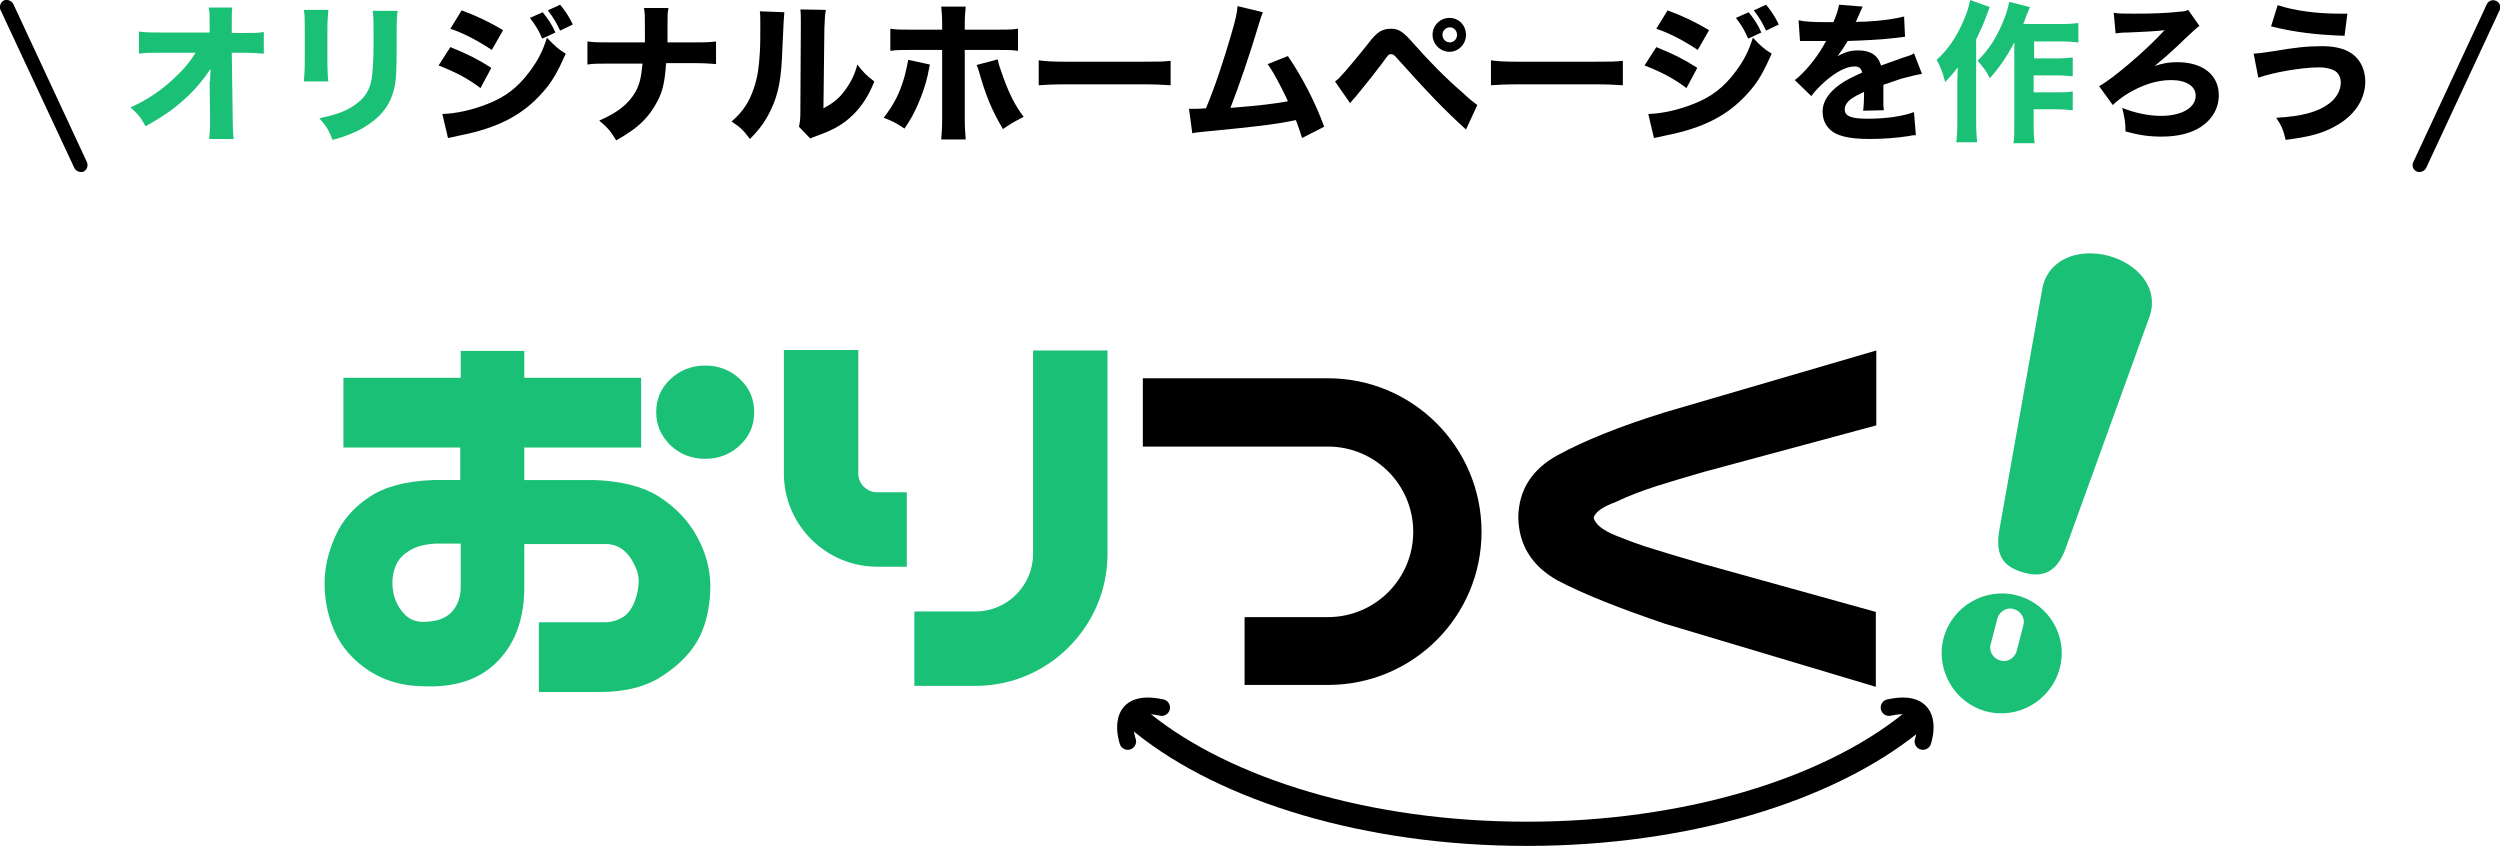 <?xml version="1.0" encoding="utf-8"?>
<!-- Generator: Adobe Illustrator 24.3.0, SVG Export Plug-In . SVG Version: 6.00 Build 0)  -->
<svg version="1.1" id="レイヤー_1" xmlns="http://www.w3.org/2000/svg" xmlns:xlink="http://www.w3.org/1999/xlink" x="0px"
	 y="0px" viewBox="0 0 530.7 179.6" style="enable-background:new 0 0 530.7 179.6;" xml:space="preserve">
<style type="text/css">
	.st0{fill:#1AC076;}
	.st1{fill:none;stroke:#000000;stroke-width:5.14;stroke-linecap:round;stroke-linejoin:round;stroke-miterlimit:10;}
	.st2{fill:none;stroke:#000000;stroke-width:3.536;stroke-linecap:round;stroke-linejoin:round;stroke-miterlimit:10;}
</style>
<path d="M330.6,123.2c-5.5-3.1-8.2-7.6-8.3-13.4c0.1-5.8,2.9-10.2,8.4-13.2c5.5-3,13.1-6.1,22.8-9.1l44.8-13.1v15.9l-36.7,9.9
	c-3.5,1-6.8,2-10,3c-3.1,1-6,2.1-8.7,3.4c-2.7,1-4.3,2.1-4.6,3.3c0.3,1.3,1.8,2.6,4.5,3.7c2.7,1.1,5.6,2.2,8.7,3.1
	c3.1,1,6.4,1.9,10,3l36.7,10.2v15.9l-44.8-13.4C344,129.2,336.3,126.2,330.6,123.2z"/>
<g>
	<path class="st0" d="M438.5,116.4c-0.8,2.1-2.7,6.9-8.7,5.2c-4.9-1.3-6.2-4-5.4-9l9.1-51.1c1.1-6.4,7.5-8.9,14.1-7.2
		c6,1.6,11,6.8,8.6,13.2L438.5,116.4z"/>
</g>
<path d="M281.9,145.4h-17.7V131h17.7c10,0,18.1-8.1,18.1-18.1s-8.1-18.1-18.1-18.1h-39.3V80.3h39.3c18,0,32.6,14.6,32.6,32.6
	S299.9,145.4,281.9,145.4z"/>
<path class="st0" d="M428.2,126.4c-6.8-1.8-13.8,2.3-15.6,9c-1.8,6.8,2.3,13.8,9,15.6c6.7,1.8,13.7-2.2,15.6-9
	C439.1,135.2,435,128.2,428.2,126.4z M428.1,138.2c-0.4,1.5-2,2.5-3.5,2c-1.5-0.4-2.5-2-2-3.5l1.4-5.4c0.4-1.5,2-2.5,3.5-2
	c1.5,0.4,2.5,2,2,3.5L428.1,138.2z"/>
<path class="st1" d="M242.7,153.6c17.6,14.1,47.5,23.4,81.4,23.4s63.8-9.3,81.4-23.4"/>
<path class="st2" d="M239.4,157.4c0,0-3.3-9.5,7.2-7.2"/>
<path class="st2" d="M408.2,157.4c0,0,3.3-9.5-7.2-7.2"/>
<path class="st0" d="M157.1,80.5c-2-1.9-4.5-2.9-7.4-2.9c-2.9,0-5.4,1-7.4,2.9c-2,1.9-3,4.2-3,7c0,2.7,1,5,3,7
	c2,1.9,4.5,2.9,7.4,2.9c2.9,0,5.4-1,7.4-2.9c2-1.9,3-4.2,3-7C160.1,84.7,159.1,82.4,157.1,80.5z"/>
<path class="st0" d="M114.2,146.9h13.2c5.5,0,10-1.2,13.5-3.6c3.6-2.4,6.1-5.1,7.6-8.1s2.3-6.8,2.3-11.1c-0.1-3.5-1-6.9-2.9-10.3
	c-1.8-3.3-4.5-6.1-7.9-8.3c-3.4-2.2-8.1-3.4-13.9-3.6h-14.8c0-2.3,0-4.6,0-6.9h24.8V80.2h-24.8v-5.7H97.8v5.7H72.9V95h24.8v6.9h-5.6
	c-5.9,0.2-10.4,1.4-13.7,3.6c-3.3,2.2-5.7,4.9-7.2,8.3c-1.5,3.3-2.3,6.7-2.3,10c0,3.6,0.7,7.1,2.2,10.4c1.5,3.3,4,6.1,7.4,8.3
	c3.5,2.2,7.4,3.2,11.9,3.2c6.7,0.2,11.9-1.7,15.5-5.6c3.6-3.8,5.4-9,5.4-15.5c0-3,0-6.1,0-9.1H129c1.4,0.1,2.6,0.6,3.6,1.5
	c1,0.9,1.7,2,2.2,3.2c0.9,1.6,1,3.6,0.4,6c-0.6,2.3-1.6,3.9-2.8,4.7c-1.3,0.8-2.6,1.2-4.1,1.2h-13.9V146.9z M97.8,124.5
	c0,2.2-0.6,4-1.9,5.4c-1.3,1.4-3.3,2.1-6.1,2.1c-1.4,0-2.6-0.4-3.6-1.3c-1-0.9-1.7-2-2.2-3.2c-0.5-1.2-0.7-2.5-0.7-3.8
	c0-1.2,0.2-2.4,0.7-3.6c0.5-1.2,1.4-2.3,2.9-3.2c1.4-0.9,3.3-1.4,5.7-1.5h5.2V124.5z"/>
<path class="st0" d="M235.1,74.4v43.2c0,15.4-12.6,28-28,28h-13v-15.8h13c6.7,0,12.2-5.5,12.2-12.2V74.4H235.1z"/>
<path class="st0" d="M192.5,104.5h-6.3c-2.2,0-4-1.8-4-4V74.3h-15.8v26.2c0,10.9,8.9,19.8,19.8,19.8h6.3V104.5z"/>
<g>
	<path class="st0" d="M44.6,17.3c0-0.3,0-1.2,0.1-2.7c-1.3,2-2.7,3.7-4.4,5.4c-2.8,2.7-5.1,4.4-9.4,6.8c-1-1.8-1.5-2.5-3.2-4
		c3.8-1.7,6.8-3.8,9.7-6.6c1.8-1.7,3.1-3.3,4.1-5l-7.5,0c-2.4,0-3.1,0-4.5,0.2V6.7c1.6,0.2,2.3,0.2,4.6,0.2l10.4,0l0-1.7
		c0-2.5,0-2.5-0.2-3.6h5c-0.1,0.9-0.1,1.5-0.1,2.4c0,0.2,0,0.6,0,1.2l0,1.8h2.3c2.8,0,3.3,0,4.5-0.2v4.6c-1.1-0.1-2.6-0.2-4.4-0.2
		h-2.4l0.2,13.9c0,2.4,0.1,3.4,0.2,4.4h-5.2c0.1-0.9,0.2-2,0.2-3.7c0-0.2,0-0.4,0-0.7l-0.1-7.5V17.3z"/>
	<path class="st0" d="M69.7,2.2c-0.1,1.1-0.2,2.2-0.2,4.4v6.3c0,2,0.1,3.6,0.2,4.4h-5.2c0.1-1.2,0.2-2.4,0.2-4.5V6.5
		c0-2.5,0-3.2-0.2-4.4H69.7z M84.4,2.2c-0.1,1.2-0.2,1.8-0.2,4.3v3.4c0,5.3-0.1,7.3-0.6,9.2c-0.9,3.5-3,6-6.6,8.1
		c-1.8,1-3.5,1.7-6.4,2.5c-0.8-2-1.2-2.8-2.8-4.6c2.8-0.6,4.5-1.1,6.2-2c2.9-1.6,4.4-3.4,4.9-6.4c0.2-1.3,0.4-3.9,0.4-7.1v-3
		c0-2.4,0-3-0.2-4.3H84.4z"/>
	<path d="M95.6,10c3.5,1.4,5.9,2.6,8.7,4.4l-2.3,4.3c-2.6-2-5.5-3.5-8.9-4.8L95.6,10z M93.9,24.2c2.9-0.1,6.2-0.8,9.5-2.1
		c3.9-1.5,6.6-3.6,9.1-7c1.7-2.3,2.7-4.2,3.6-7.1c1.8,1.9,2.4,2.4,4,3.4c-1.7,3.8-2.9,6-4.9,8.2c-4.3,4.9-9.6,7.6-17.8,9.2
		c-1,0.2-1.6,0.4-2.3,0.5L93.9,24.2z M98,2.2c3.5,1.3,6.1,2.6,8.8,4.2l-2.4,4.2c-3.2-2.1-5.9-3.5-8.8-4.5L98,2.2z M115.2,2.6
		c1.2,1.5,1.9,2.5,2.7,4.3l-2.8,1.3c-0.8-1.8-1.3-2.7-2.6-4.4L115.2,2.6z M118.9,1c1.1,1.3,2,2.7,2.7,4.2l-2.7,1.3
		c-0.7-1.5-1.3-2.6-2.6-4.3L118.9,1z"/>
	<path d="M147.3,9c2.2,0,3.1,0,4.7-0.2v4.8c-1.2-0.1-2.5-0.2-4.7-0.2h-5.9c-0.3,4.4-0.8,6.4-2.3,8.9c-1.2,2.1-2.9,4-5.1,5.5
		c-0.9,0.6-1.6,1.1-3.2,2c-1.2-2-1.8-2.7-3.6-4.2c3.9-1.7,6.2-3.5,7.7-6.1c0.9-1.7,1.2-3,1.5-6h-7.2c-2,0-3.4,0-4.5,0.2V8.8
		C126.3,9,127,9,129.5,9h7.4c0-1.7,0-2.7,0-3.1c0-2.3,0-3.2-0.2-4.2h5.2c-0.2,1.1-0.2,1.1-0.2,3.3c0,1.2,0,2.1,0,2.8
		c0,0.8,0,0.8,0,1.2H147.3z"/>
	<path d="M166.5,2.6c-0.1,1-0.1,1-0.4,7.3c-0.2,6.7-0.8,10-2.5,13.5c-1.1,2.3-2.3,4-4.4,6.1c-1.5-2-2.1-2.5-3.9-3.7
		c2.5-2.2,3.8-4.2,4.8-7.3c0.7-2.1,1-4,1.2-7.4c0.1-1.6,0.1-3.7,0.1-5.5c0-1.8,0-2.4-0.1-3.2L166.5,2.6z M175.3,2.1
		c-0.2,1.3-0.2,1.7-0.3,3.9l-0.2,17c2-1.1,3.2-2,4.4-3.6c1.3-1.7,2.2-3.4,2.8-5.7c1.3,1.7,1.8,2.2,3.6,3.6c-1.3,3.3-3,5.8-5.3,7.8
		c-1.9,1.6-3.5,2.5-6.8,3.7c-0.8,0.3-1.1,0.4-1.5,0.6l-2.4-2.5c0.2-0.9,0.3-1.5,0.3-3.1l0.1-18c0-0.3,0-0.6,0-0.9
		c0-1.4,0-2.1-0.1-2.9L175.3,2.1z"/>
	<path d="M197.4,13.7c-0.1,0.4-0.1,0.5-0.5,2.4c-0.4,1.8-1.2,4.2-2.1,6.2c-0.9,2-1.5,3.1-2.8,5c-1.9-1.3-2.6-1.6-4.4-2.3
		c2.2-2.9,3.4-5.2,4.4-8.7c0.4-1.5,0.6-2.5,0.8-3.6L197.4,13.7z M200,5.1c0-1.6-0.1-2.6-0.2-3.7h5.2c-0.1,1.1-0.2,2.2-0.2,3.7v1.2
		h6.6c2.6,0,3.2,0,4.7-0.2v4.7c-1.3-0.2-1.9-0.2-4.6-0.2h-6.7v14.6c0,1.7,0.1,3.3,0.2,4.4h-5.2c0.1-1.2,0.2-2.4,0.2-4.4V10.6h-6.4
		c-2.6,0-3.2,0-4.6,0.2V6.1c1.5,0.2,2,0.2,4.6,0.2h6.4V5.1z M211.8,12.6c0.2,1.1,0.5,1.9,1.1,3.6c1.4,3.9,2.6,6.2,4.4,8.6
		c-2.3,1.2-2.8,1.5-4.4,2.6c-2.5-4.3-3.6-7-5.2-12.6c-0.1-0.4-0.2-0.6-0.4-1L211.8,12.6z"/>
	<path d="M220.5,12.8c1.4,0.2,2.6,0.3,5.9,0.3h16.2c3.2,0,4.4,0,5.9-0.2v5.2c-1.3-0.1-3.4-0.2-5.9-0.2h-16.2c-2.8,0-4.6,0.1-5.9,0.2
		V12.8z"/>
	<path d="M268.1,2.6c-0.3,0.7-0.4,0.9-0.8,2.3c-2.1,7-4.2,13.1-6.1,18c6.5-0.5,9.4-0.9,12.2-1.4c-0.3-0.7-0.6-1.3-1.3-2.7
		c-1.4-2.7-1.9-3.6-3-5.2l4.3-1.7c3.1,4.6,5.8,9.8,7.7,15l-4.7,2.4c-0.4-1.3-0.4-1.3-1.3-3.8c-4.9,1-8.7,1.4-19,2.4
		c-1.8,0.2-2.3,0.2-3,0.4l-0.7-5.2c0.4,0,0.4,0,0.9,0c0.7,0,1.3,0,2.7-0.1c2-4.8,3.7-10,5.4-15.8c0.9-3.1,1.2-4.4,1.3-5.9L268.1,2.6
		z"/>
	<path d="M283.4,17.3c0.5-0.4,0.8-0.6,1.2-1.1c0.9-0.9,3.9-4.5,5.8-6.9c1.1-1.5,1.9-2.2,2.5-2.6c0.7-0.4,1.5-0.6,2.3-0.6
		c1.7,0,2.6,0.5,5.1,3.4c3.2,3.6,6.2,6.7,10.1,10.1c1.7,1.6,2.3,2,3.2,2.7l-2.4,5.2c-4.8-4.4-7.6-7.3-14.7-15.2
		c-0.5-0.6-0.8-0.8-1.2-0.8c-0.5,0-0.5,0-1.8,1.8c-1.5,2-3.3,4.3-5.7,7.2c-0.5,0.5-0.7,0.8-1.2,1.4L283.4,17.3z M311.2,7.4
		c0,2-1.6,3.6-3.5,3.6s-3.6-1.6-3.6-3.6c0-2,1.6-3.6,3.6-3.6S311.2,5.4,311.2,7.4z M306.2,7.4c0,0.9,0.7,1.6,1.6,1.6
		c0.8,0,1.5-0.7,1.5-1.6c0-0.9-0.7-1.6-1.5-1.6C306.9,5.8,306.2,6.5,306.2,7.4z"/>
	<path d="M316.5,12.8c1.4,0.2,2.6,0.3,5.9,0.3h16.2c3.2,0,4.4,0,5.9-0.2v5.2c-1.3-0.1-3.4-0.2-5.9-0.2h-16.2c-2.8,0-4.6,0.1-5.9,0.2
		V12.8z"/>
	<path d="M351.6,10c3.5,1.4,5.9,2.6,8.7,4.4l-2.3,4.3c-2.6-2-5.5-3.5-8.9-4.8L351.6,10z M349.9,24.2c2.9-0.1,6.2-0.8,9.5-2.1
		c3.9-1.5,6.6-3.6,9.1-7c1.7-2.3,2.7-4.2,3.6-7.1c1.8,1.9,2.4,2.4,4,3.4c-1.7,3.8-2.9,6-4.9,8.2c-4.3,4.9-9.6,7.6-17.8,9.2
		c-1,0.2-1.6,0.4-2.3,0.5L349.9,24.2z M354,2.2c3.5,1.3,6.1,2.6,8.8,4.2l-2.4,4.2c-3.2-2.1-5.9-3.5-8.8-4.5L354,2.2z M371.2,2.6
		c1.2,1.5,1.9,2.5,2.7,4.3l-2.8,1.3c-0.8-1.8-1.3-2.7-2.6-4.4L371.2,2.6z M374.9,1c1.1,1.3,2,2.7,2.7,4.2l-2.7,1.3
		c-0.7-1.5-1.3-2.6-2.6-4.3L374.9,1z"/>
	<path d="M381.8,4.3c1.2,0.3,3.2,0.4,5.9,0.4c0.2,0,0.4,0,0.6,0c0.4,0,0.5,0,0.6,0c0,0,0.2,0,0.3,0c0.8-1.9,1-2.7,1.2-3.7l5,0.4
		c-0.2,0.4-0.2,0.4-1.2,2.7c-0.1,0.3-0.1,0.3-0.3,0.6c0.5-0.1,0.6-0.1,2-0.1c3.8-0.2,6.4-0.6,8.3-1.1l0.2,4.3c-1,0.1-1,0.1-2.5,0.3
		c-2.3,0.3-6.5,0.5-9.7,0.6c-0.6,1.1-1.1,1.8-2.1,3.2c1.7-0.9,2.8-1.2,4.4-1.2c2.6,0,4.2,1.1,4.8,3.2c0.3-0.1,0.9-0.3,1.7-0.6
		c1.2-0.4,1.4-0.5,2.8-1c1.8-0.6,2-0.6,2.5-1l1.7,4.4c-0.9,0.1-2,0.4-3.6,0.8c-0.8,0.2-0.8,0.2-4.6,1.5l0,1.1v0.6c0,0.1,0,0.4,0,0.9
		c0,0.3,0,0.5,0,0.7c0,1,0,1.5,0.1,2.1l-4.4,0.1c0.1-0.6,0.2-2,0.2-3.7c0,0,0-0.1,0-0.3c-1.3,0.6-2,1-2.6,1.4
		c-1,0.7-1.5,1.5-1.5,2.3c0,1.5,1.4,2,4.9,2c3.9,0,7.3-0.5,9.8-1.4l0.4,4.9c-0.6,0-0.7,0-1.6,0.2c-2.7,0.4-5.5,0.6-8.2,0.6
		c-4.7,0-7.4-0.7-8.8-2.4c-0.8-0.9-1.2-2.1-1.2-3.5c0-2,1.3-4,3.7-5.7c1.1-0.8,2.5-1.5,4.7-2.5c-0.2-0.9-0.7-1.3-1.6-1.3
		c-1.7,0-3.9,1.1-6.3,3.2c-1.3,1.2-2.1,2-2.9,3.1l-3.5-3.4c1.8-1.3,4.6-4.6,6.2-7.5c0.3-0.5,0.3-0.6,0.5-0.8c-1.8,0-2,0-3,0
		c-0.6,0-1.1,0-1.2,0c-0.3,0-0.5,0-0.5,0c-0.3,0-0.4,0-0.4,0c-0.1,0-0.3,0-0.5,0L381.8,4.3z"/>
	<path class="st0" d="M422.4,1.5c-0.3,0.8-0.4,0.9-0.7,1.8c-0.6,1.7-0.9,2.3-2.2,5.1v17.8c0,1.5,0.1,2.8,0.2,4h-4.4
		c0.1-1.2,0.2-2.3,0.2-4v-8.4c0-0.3,0-1.4,0.1-3.5c-0.9,1.2-1.7,2.1-2.7,3.1c-0.5-2-0.9-3.1-1.8-4.7c2.3-2,4.3-4.9,5.8-8.5
		c0.7-1.6,1.1-2.9,1.3-4.2L422.4,1.5z M427.7,8.8c-1.5,2.9-3.2,5.5-5.3,7.8c-0.8-1.6-1.3-2.2-2.6-3.7c2.4-2.4,3.8-4.6,5.2-7.8
		c0.9-2,1.3-3.5,1.5-4.7l4.4,1.1c-0.3,0.8-0.4,1.1-0.7,1.7c-0.4,1.2-0.5,1.4-0.7,1.9h8c1.7,0,2.8-0.1,3.7-0.2V9
		c-0.9-0.1-2.3-0.2-3.7-0.2h-5.7v3.6h4.9c1.4,0,2.3-0.1,3.3-0.2v4c-1.2-0.1-2.1-0.2-3.4-0.2h-4.9v3.6h4.9c1.4,0,2.3,0,3.4-0.2v4
		c-1.2-0.1-2.1-0.2-3.4-0.2h-4.9v3.1c0,2.1,0.1,3.2,0.2,4.1h-4.5c0.2-1,0.2-2,0.2-4.1V8.8z"/>
	<path d="M448.7,2.7c0.9,0.2,2,0.2,4.3,0.2c4,0,6.8-0.1,9.5-0.4c1.2-0.1,1.4-0.1,2-0.4l2.4,3.4c-0.4,0.3-0.8,0.6-1.1,0.9
		c-0.3,0.3-0.3,0.3-1.3,1.2c-0.3,0.3-1.1,1-2.2,2.1c-1.6,1.5-3.3,3-4.9,4.3c1.9-0.6,3-0.8,4.8-0.8c5.4,0,8.8,2.7,8.8,7
		c0,2.8-1.4,5.2-3.9,6.8c-2,1.3-4.9,2-8.2,2c-2.7,0-4.8-0.3-7.7-1.1c0-2-0.2-2.9-0.7-5c2.7,1.1,5.7,1.7,8.2,1.7
		c4.4,0,7.4-1.7,7.4-4.3c0-2-2-3.3-5.2-3.3c-3.2,0-6.4,1.1-9.6,3.1c-1.2,0.8-2,1.4-2.8,2.2l-2.9-4c2.8-1.5,10-7.6,13.9-11.9
		c-1.1,0.2-5,0.4-7.7,0.5c-1.4,0-2.1,0.1-2.7,0.2L448.7,2.7z"/>
	<path d="M478.4,11.4c1.2-0.1,1.2-0.1,4-0.5c4.6-0.8,7.4-1.1,10.6-1.1c3,0,5.4,0.7,6.9,2.1c1.4,1.3,2.2,3.2,2.2,5.4
		c0,3.8-2.3,7.3-6.4,9.5c-2.7,1.5-5.2,2.2-10.5,2.9c-0.5-2.1-0.8-2.9-2-4.7c5.4-0.3,8.8-1.2,11.2-3c1.6-1.2,2.5-2.8,2.5-4.5
		c0-1.1-0.5-2-1.3-2.5c-0.8-0.4-1.8-0.7-3.3-0.7c-3.7,0-9.9,1.1-12.9,2.2L478.4,11.4z M483.5,1.1c3.7,1.2,8.3,1.8,13.2,1.8
		c0.2,0,0.8,0,1.6,0l-0.6,4.7c-6.1-0.2-10.8-0.8-15.6-2L483.5,1.1z"/>
</g>
<path d="M513,36.4L513,36.4c-0.7-0.3-1.1-1.2-0.7-2l15.6-33.5c0.3-0.7,1.2-1.1,2-0.7v0c0.7,0.3,1.1,1.2,0.7,2L515,35.7
	C514.6,36.4,513.7,36.7,513,36.4z"/>
<path d="M17.8,36.4L17.8,36.4c-0.7,0.3-1.6,0-2-0.7L0.1,2.1c-0.3-0.7,0-1.6,0.7-2l0,0c0.7-0.3,1.6,0,2,0.7l15.6,33.5
	C18.8,35.1,18.5,36,17.8,36.4z"/>
</svg>
